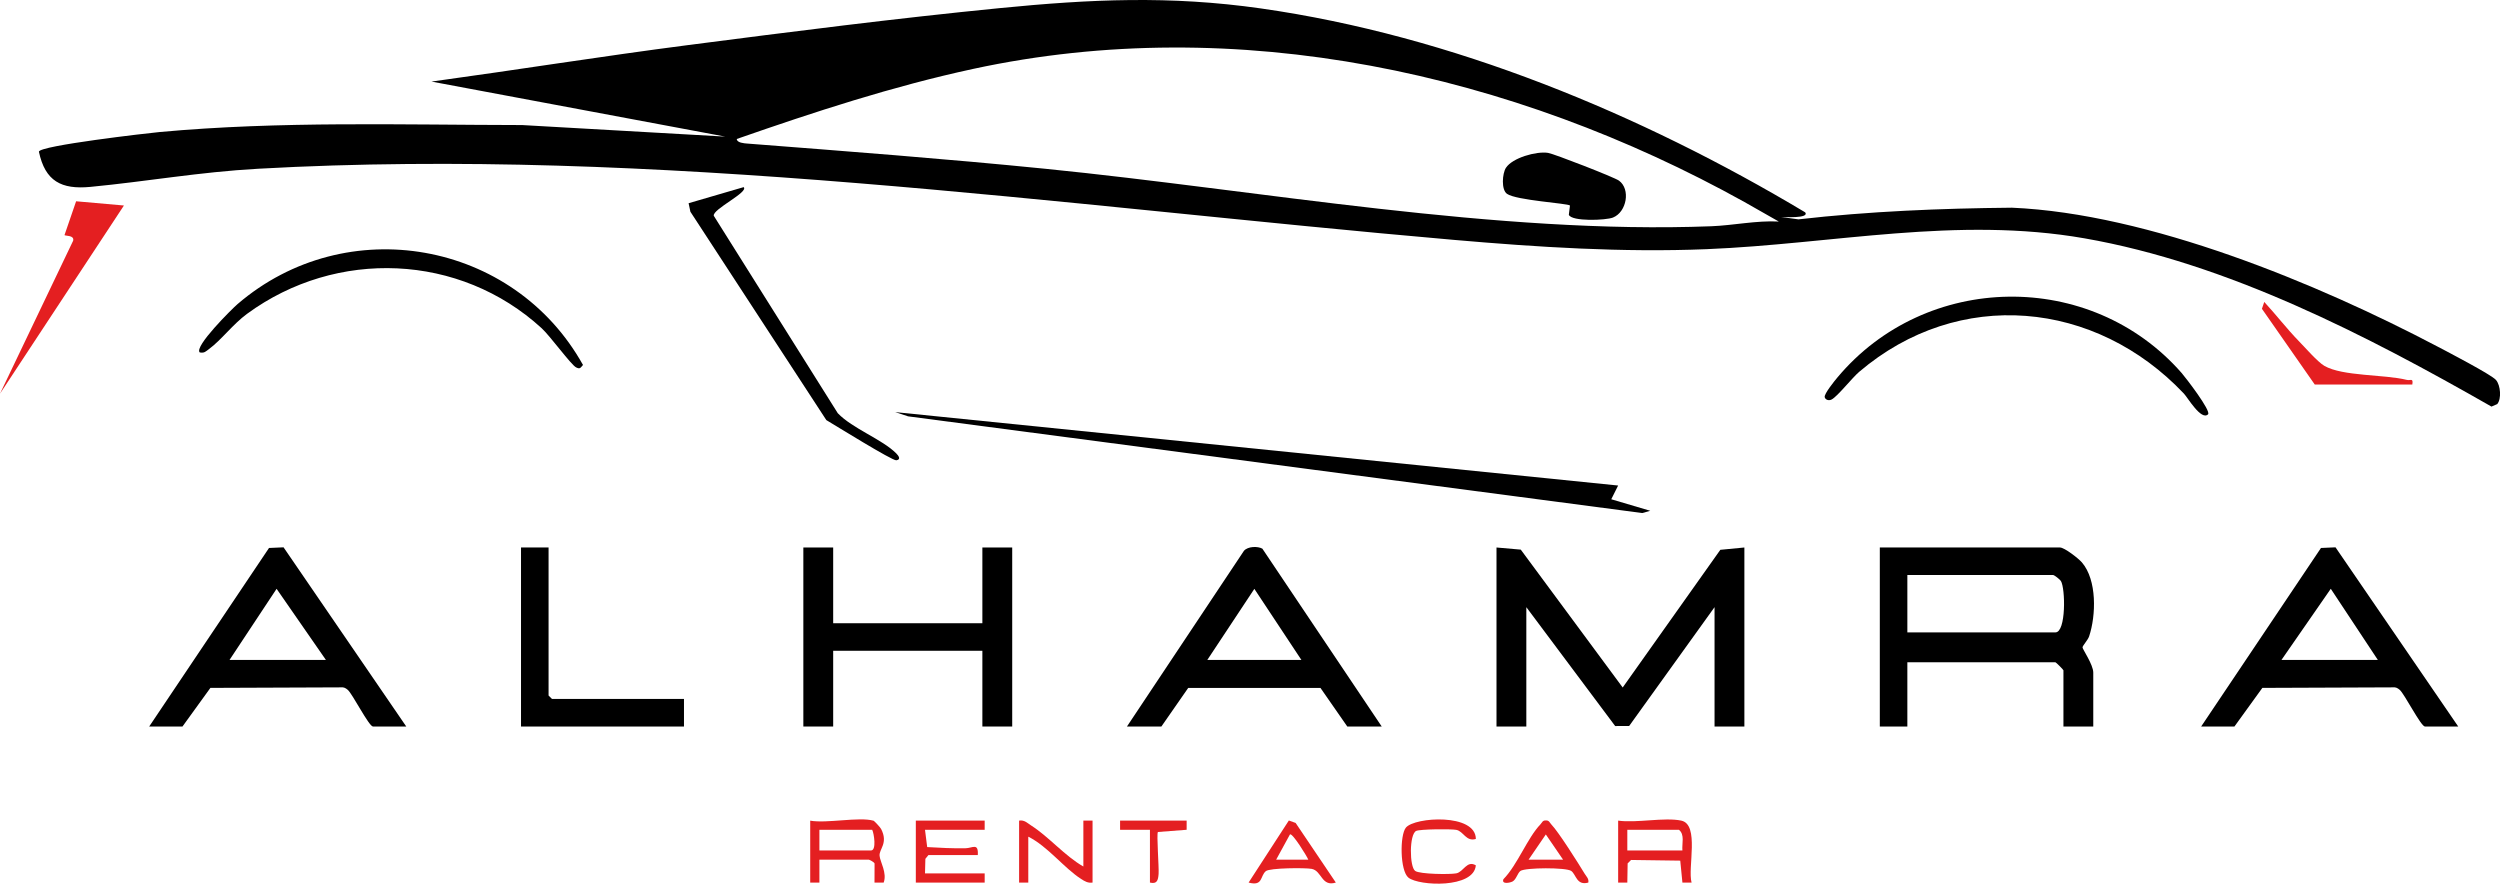 <?xml version="1.0" encoding="UTF-8"?>
<svg id="Layer_2" data-name="Layer 2" xmlns="http://www.w3.org/2000/svg" viewBox="0 0 1088.51 384.77">
  <defs>
    <style>
      .cls-1 {
        fill: #e41f21;
      }
    </style>
  </defs>
  <g id="Layer_1-2" data-name="Layer 1">
    <path d="M775.51,94.48l7.53,1.03c30.83-3.52,61.88-4.78,92.94-5.08,59.56,2.56,132.86,32.86,185.36,60.48,4.25,2.24,23.43,12.2,25.43,14.54s2.45,8.21.54,10.49l-2.51,1.09c-54.29-31-114.89-62.36-177.2-73.26-55.56-9.72-109.43,2.47-164.54,4.72-36.66,1.5-73.52-.88-109.97-4.04-172.23-14.97-347.62-40.66-520.68-30.98-25.91,1.45-48.15,5.51-73.05,7.9-12.64,1.21-19.71-2.48-22.42-15.33.28-2.65,47.58-8.09,52.51-8.55,52.58-4.83,105.26-3.12,157.93-3.04l88.4,5.03-127.91-23.96c37.18-5.1,74.32-11.05,111.55-15.87,45.06-5.84,90.6-11.65,135.8-16.11,39.61-3.9,74.1-5.52,113.77.13,83.14,11.84,165.53,46,237.01,88.79,1.96,2.76-9.42,2.01-10.5,2.02ZM774.5,96.46l-14.97-8.51C658.51,31.79,538.45,5.21,423.71,30c-35.02,7.57-69.17,18.74-102.91,30.51,0,1.68,3.33,1.9,4.48,1.99,43.38,3.37,86.63,6.65,129.92,10.99,93.58,9.38,196.56,28.61,289.86,25.02,9.65-.37,19.68-2.57,29.44-2.05Z"/>
    <polygon points="651.58 238.38 662.15 239.31 706.53 299.34 749.04 239.39 759.51 238.38 759.51 316.33 746.52 316.33 746.52 264.36 709.34 316.1 703.25 316.12 664.57 264.36 664.57 316.33 651.58 316.33 651.58 238.38"/>
    <path d="M911.42,316.33h-12.99v-24.48c0-.25-3.25-3.5-3.5-3.5h-64.46v27.98h-11.99v-77.95h78.45c1.95,0,8.02,4.74,9.52,6.47,6.65,7.67,6.2,23.09,3.17,32.21-.54,1.62-2.84,4.04-2.88,4.81s4.68,7.5,4.68,10.98v23.48ZM830.47,275.35h64.46c4.7,0,4.37-19.23,2.39-22.38-.45-.71-2.85-2.6-3.39-2.6h-63.46v24.98Z"/>
    <polygon points="362.77 238.38 362.77 271.36 427.73 271.36 427.73 238.38 440.72 238.38 440.72 316.33 427.73 316.33 427.73 283.35 362.77 283.35 362.77 316.33 349.78 316.33 349.78 238.38 362.77 238.38"/>
    <path d="M601.61,316.33h-14.99l-11.68-16.8h-57.59s-11.68,16.8-11.68,16.8h-14.99l50.93-76.49c1.68-1.99,6-2.08,8.03-.95l51.97,77.44ZM566.64,287.35l-20.49-30.96-20.49,30.96h40.97Z"/>
    <path d="M958.39,316.33l52.17-77.74,6.33-.28,53.43,78.02h-14.49c-1.75,0-8.95-14.27-11-15.98-.94-.79-1.66-1.19-2.93-1.07l-56.86.23-12.16,16.82h-14.49ZM993.36,287.35h41.97l-20.5-30.99-21.48,30.99Z"/>
    <path d="M64.96,316.33l52.17-77.74,6.33-.28,53.43,78.02h-14.49c-1.75,0-8.95-14.27-11-15.98-.94-.79-1.66-1.19-2.93-1.07l-56.86.23-12.16,16.82h-14.49ZM141.91,287.35l-21.48-30.98-20.5,30.98h41.97Z"/>
    <polygon points="704.54 211.4 701.55 217.38 718.53 222.4 715.06 223.38 395.39 181.28 389.76 179.43 704.54 211.4"/>
    <polygon points="238.85 238.38 238.85 302.84 240.35 304.33 297.81 304.33 297.81 316.33 226.85 316.33 226.85 238.38 238.85 238.38"/>
    <path d="M961.38,180.41c-2.97,2.83-8.79-7.22-10.47-9-38.43-40.67-98.03-46.48-141.44-9.49-3.04,2.59-9.43,10.71-11.97,12.02-1.36.7-2.8.04-3.02-1.04-.29-1.42,4.29-7.05,5.49-8.49,38.48-46.04,110.32-47.25,149.93-2,1.66,1.9,12.99,16.55,11.48,18Z"/>
    <path d="M86.95,153.43c-2.51-2.51,14-18.89,16.46-21.01,47.37-40.71,120.27-27.67,150.43,26.49-1.11,1.21-1.25,1.94-3.02,1.04-2.17-1.1-11.3-13.67-14.96-17.02-35.65-32.67-89.38-34.78-128.26-6.31-6.21,4.55-11.24,11.43-16.61,15.37-1.37,1-2.02,1.88-4.04,1.45Z"/>
    <path d="M323.79,81.48c2.37,2.18-13.64,9.62-13.01,12.47l53.99,85.96c6.46,6.74,19.27,11.3,25.47,17.51,1.06,1.06,2.17,2.7,0,2.99-1.74.23-26.73-15.3-30.45-17.5l-59.19-90.72-.78-3.71,23.98-7Z"/>
    <path class="cls-1" d="M53.96,89.48L0,171.41l31.85-66.61c.61-2.46-3.37-1.99-3.77-2.43l5.06-14.73,20.82,1.84Z"/>
    <path class="cls-1" d="M732.03,357.3c8.06,1.71,2.71,20.5,4.49,26.99h-3.99s-.94-9.56-.94-9.56l-21.41-.3-1.5,1.5-.14,8.36h-3.99v-26.99c7.89,1.15,20.19-1.55,27.48,0ZM732.53,370.29c-.28-3.01,1.11-6.87-1.5-8.99h-22.49v8.99h23.98Z"/>
    <path class="cls-1" d="M380.26,357.3c.44.12,3.01,2.94,3.37,3.62,3.23,6.25-.93,8.74-.66,11.7.25,2.69,3.35,7.48,1.78,11.67h-3.99s.03-8.31.03-8.31c-.2-.66-2.26-1.68-2.53-1.68h-21.49v10s-4,0-4,0v-26.98c7.15,1.29,21.28-1.74,27.48,0ZM379.76,361.3h-22.99v8.99h22.49c2.45,0,1.28-7.48.5-8.99Z"/>
    <path class="cls-1" d="M428.73,357.3v4h-25.98l.95,7.52c5.48.33,11.04.61,16.6.52,3.2-.05,5.75-2.55,5.44,2.95h-21.49l-1.34,1.65-.16,6.34h25.98v4h-29.98v-26.98h29.98Z"/>
    <path class="cls-1" d="M1007.85,167.42l-23-32.97,1.02-2.98c4.96,5.36,9.94,11.81,14.98,16.98,2.67,2.75,8.3,9.17,11.16,10.83,7.99,4.63,26.08,3.67,35.89,6.12,1.69.42,2.91-1,2.43,2.02h-42.47Z"/>
    <path class="cls-1" d="M471.7,377.29v-19.99h4v26.98c-2,.28-3.35-.52-4.95-1.55-7.52-4.84-14.6-14.24-23.03-18.44v19.99h-4v-26.98c2.32-.4,3.61,1.08,5.32,2.17,7.68,4.92,14.58,13.2,22.66,17.81Z"/>
    <path class="cls-1" d="M642.59,365.29c-4.29,1.28-5.35-3.36-8.52-3.97-2.25-.43-15.82-.33-17.47.47-3.05,1.49-2.92,15.66-.42,17.42,2.02,1.43,15.09,1.59,17.89,1.05,3.17-.61,4.59-5.82,8.51-3.49-.82,10.14-24.73,9.03-29.33,5.37-3.73-2.98-3.81-18.58-1.1-21.81,3.87-4.62,30.37-6.31,30.44,4.95Z"/>
    <path class="cls-1" d="M691.55,384.28c-5.1,1.4-5.25-3.47-7.42-5.06s-20.07-1.51-22.13,0c-1.27.93-1.81,3.72-3.42,4.58-1.15.61-4.91,1.35-3.99-.99,6.08-6.17,10.47-18.01,16.11-23.87.69-.71.95-1.84,2.37-1.7,1.42-.14,1.68.99,2.37,1.7,3.2,3.32,11.7,16.82,14.52,21.46.76,1.25,1.93,2.2,1.6,3.89ZM680.56,374.29l-7.5-10.97-7.5,10.97h14.99Z"/>
    <path class="cls-1" d="M581.63,384.27c-6.3,1.97-6.05-5.12-10.52-5.96-2.83-.53-18.27-.43-19.95.98-2.58,2.16-1.17,6.7-7.51,4.98l17.52-27.02,2.95,1.06,17.5,25.95ZM569.64,374.29c-.56-1.42-6.91-11.73-7.98-10.99l-6.01,10.99h13.99Z"/>
    <path class="cls-1" d="M516.67,357.3v3.99s-12.51.96-12.51.96c-.65.81.51,15.42.3,18.25s-.72,4.52-3.77,3.78v-22.99h-13s0-4,0-4h28.98Z"/>
    <path d="M683.57,89.48c-1-.97-23.35-2.23-27.41-5.08-2.59-1.81-2.05-8.88-.48-11.32,2.81-4.36,13.22-7.31,18.33-6.52,2.62.4,28.9,10.64,30.89,12.08,5.15,3.74,3.38,13.67-2.6,16.08-3.05,1.23-17.95,1.82-19.22-1.19l.49-4.05Z"/>
  </g>
</svg>